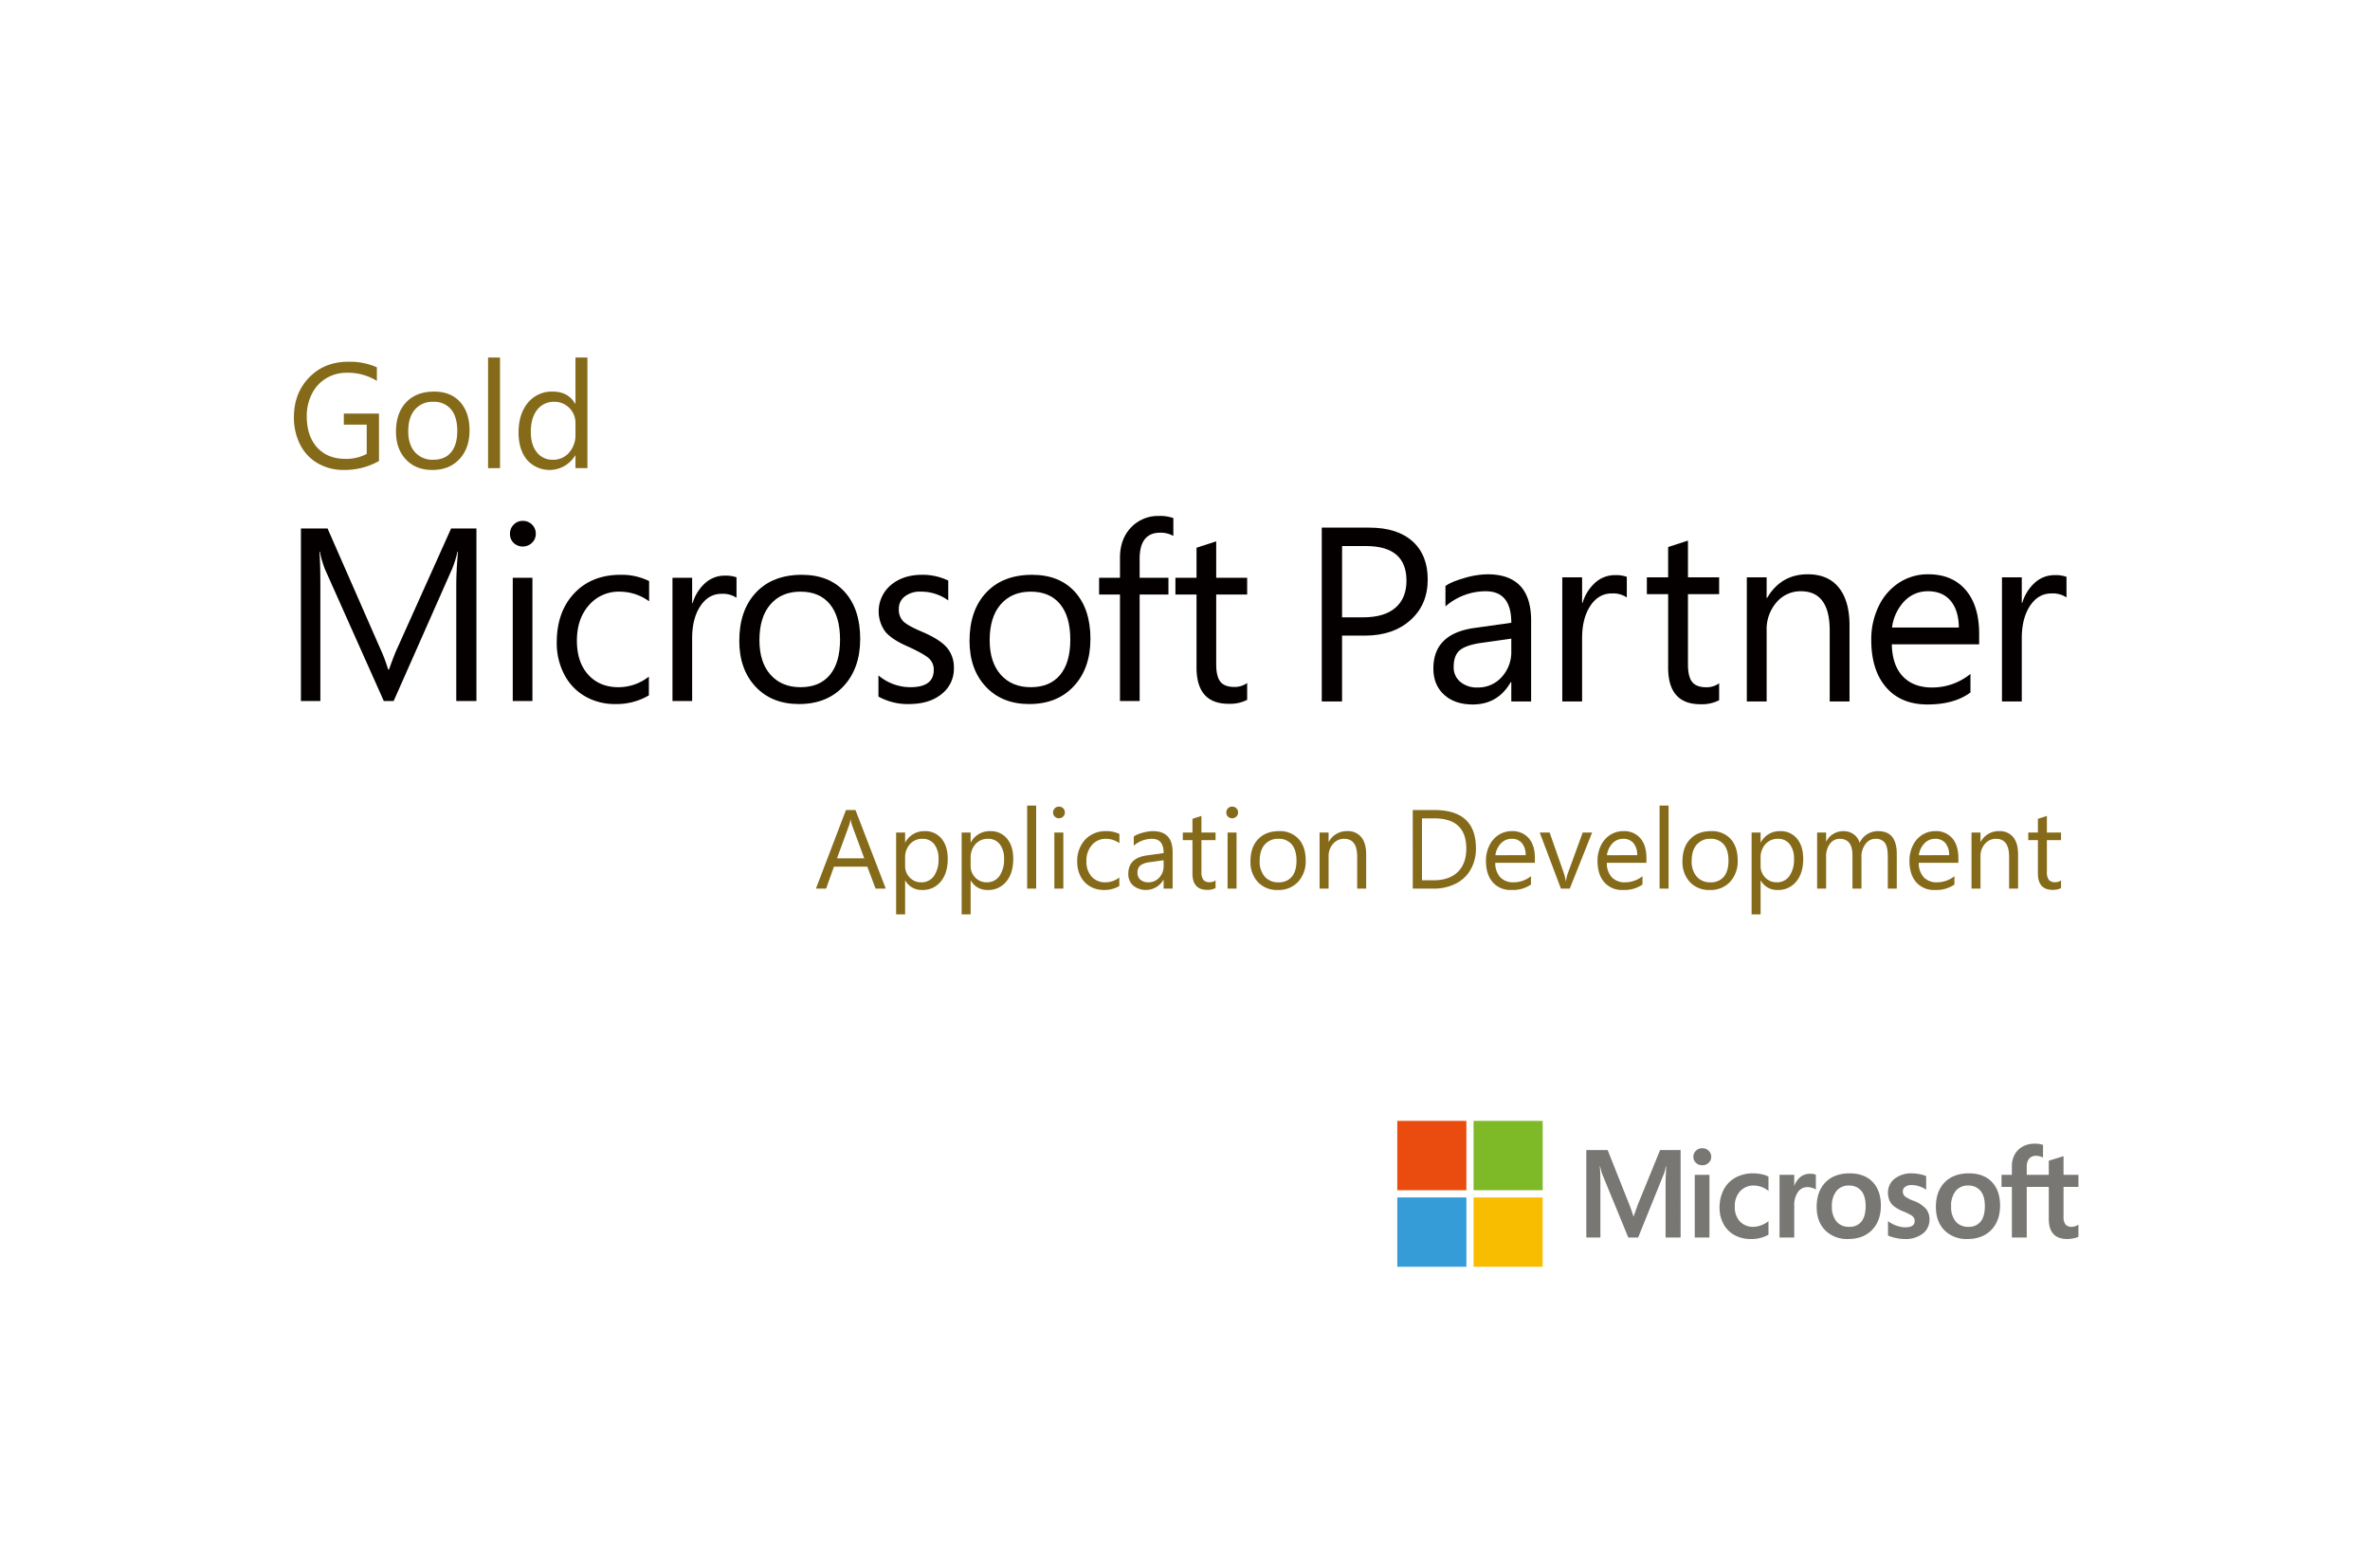 <?xml version="1.0" encoding="UTF-8"?> <svg xmlns="http://www.w3.org/2000/svg" id="レイヤー_1" data-name="レイヤー 1" width="1016" height="672" viewBox="0 0 1016 672"><defs><style>.cls-1{fill:#040000;}.cls-2{fill:#787774;}.cls-3{fill:#e94c0e;}.cls-4{fill:#7eb927;}.cls-5{fill:#369cd8;}.cls-6{fill:#f9bd00;}.cls-7{fill:#856a1a;}</style></defs><path class="cls-1" d="M204.241,300.528H195.6V250.849q0-5.88.72-14.341h-.206a46.182,46.182,0,0,1-2.211,7.171l-25.146,56.849h-4.216l-25.2-56.437a42.642,42.642,0,0,1-2.211-7.583h-.206q.411,4.439.412,14.445v49.575h-8.331V226.552h11.416L163.05,278.14a65.7,65.7,0,0,1,3.343,8.872h.36q2.57-7.119,3.548-9.079l23.089-51.381h10.851v73.976"></path><path class="cls-1" d="M229.684,228.77a5.229,5.229,0,0,1-1.646,3.946,5.707,5.707,0,0,1-7.816.052,5.27,5.27,0,0,1-1.594-4,5.343,5.343,0,0,1,1.568-3.843,5.237,5.237,0,0,1,3.934-1.625,5.374,5.374,0,0,1,3.96,1.6,5.287,5.287,0,0,1,1.594,3.869m-1.44,71.758h-8.433V247.7h8.433v52.825"></path><path class="cls-1" d="M278.167,298.1a27.313,27.313,0,0,1-14.45,3.714,25.288,25.288,0,0,1-12.933-3.327,22.909,22.909,0,0,1-8.922-9.415,28.992,28.992,0,0,1-3.188-13.671q0-13.1,7.482-21.048t19.926-7.944A26.624,26.624,0,0,1,278.27,249.1v8.666a21.563,21.563,0,0,0-12.548-4.127,16.823,16.823,0,0,0-13.292,5.856q-5.12,5.855-5.117,15.141,0,9.235,4.859,14.6t13.036,5.365a21.246,21.246,0,0,0,12.959-4.54V298.1"></path><path class="cls-1" d="M315.746,256.266a10.522,10.522,0,0,0-6.427-1.7q-5.607,0-9.1,5.288t-3.5,13.748v26.928h-8.434V247.7h8.434v10.885h.2a18.649,18.649,0,0,1,5.4-8.641,12.406,12.406,0,0,1,8.382-3.173,13.741,13.741,0,0,1,5.039.722v8.77"></path><path class="cls-1" d="M368.755,273.909q0,12.588-7.122,20.248t-19.1,7.661q-11.676,0-18.641-7.454t-6.968-19.629q0-13.1,7.148-20.713t19.695-7.609q11.724,0,18.358,7.351t6.634,20.145m-8.64.31q0-9.955-4.4-15.27t-12.573-5.314q-8.127,0-12.856,5.443t-4.731,15.347q0,9.493,4.757,14.831t12.83,5.34q8.226,0,12.6-5.262t4.371-15.115"></path><path class="cls-1" d="M408.928,286.394a13.679,13.679,0,0,1-5.271,11.142q-5.272,4.284-14.012,4.282a25.905,25.905,0,0,1-13.062-3.2v-9.08a21.194,21.194,0,0,0,13.679,5.056q10.027,0,10.027-7.377a6.473,6.473,0,0,0-1.954-4.875q-1.956-1.882-8.9-5.082-6.995-2.989-9.873-6.422a14.748,14.748,0,0,1,2.365-20.042q5.246-4.383,13.319-4.385a25.194,25.194,0,0,1,11.261,2.476V257.4a19.665,19.665,0,0,0-11.93-3.766,10.334,10.334,0,0,0-6.711,2.064,6.531,6.531,0,0,0-2.545,5.313,7.131,7.131,0,0,0,1.954,5.391q1.953,1.885,8.074,4.462,7.506,3.2,10.541,6.707a13.011,13.011,0,0,1,3.034,8.822"></path><path class="cls-1" d="M467.46,273.909q0,12.588-7.122,20.248t-19.1,7.661q-11.674,0-18.641-7.454t-6.968-19.629q0-13.1,7.148-20.713t19.695-7.609q11.724,0,18.358,7.351t6.634,20.145m-8.639.31q0-9.955-4.4-15.27t-12.573-5.314q-8.127,0-12.856,5.443t-4.731,15.347q0,9.493,4.757,14.831t12.83,5.34q8.226,0,12.6-5.262t4.371-15.115"></path><path class="cls-1" d="M503.007,229.75a11.213,11.213,0,0,0-5.605-1.393q-8.845,0-8.845,11.195V247.7H500.9v7.17H488.557v45.655h-8.433V254.873h-8.948V247.7h8.948v-8.564q0-8.048,4.731-13a15.916,15.916,0,0,1,12.033-4.952,16.481,16.481,0,0,1,6.119.928v7.635"></path><path class="cls-1" d="M534.646,300.012a16.118,16.118,0,0,1-7.921,1.7q-13.784,0-13.782-15.58V254.873h-9.05V247.7h9.05v-12.9l8.433-2.734V247.7h13.27v7.17h-13.27v29.818q0,5.315,1.8,7.558t6.014,2.243a8.955,8.955,0,0,0,5.454-1.7v7.222"></path><path class="cls-1" d="M612.053,248.426q0,10.811-7.433,17.434t-19.5,6.625h-9.79V300.7h-8.7V226.187h20.408q11.913,0,18.466,5.846t6.552,16.393m-9.116.468q0-14.81-17.4-14.809h-10.2v30.554h9.116q8.961,0,13.727-4.079t4.765-11.666"></path><path class="cls-1" d="M656.381,300.7h-8.5v-8.314h-.207Q642.135,302,631.362,302q-7.666,0-12.276-4.183t-4.609-11.25q0-14.859,17.507-17.355l15.9-2.235q0-13.509-10.929-13.51a26.188,26.188,0,0,0-17.3,6.495v-8.729q2.331-1.765,7.977-3.4a36.594,36.594,0,0,1,10.049-1.637q18.7,0,18.7,19.9V300.7m-8.5-26.917L635.04,275.6q-6.579.936-9.22,3.144t-2.641,7.145a7.993,7.993,0,0,0,2.848,6.417,10.9,10.9,0,0,0,7.3,2.416,13.574,13.574,0,0,0,10.437-4.468,15.86,15.86,0,0,0,4.118-11.173v-5.3"></path><path class="cls-1" d="M697.4,256.117a10.605,10.605,0,0,0-6.475-1.715q-5.646,0-9.168,5.327t-3.522,13.847V300.7h-8.5v-53.21h8.5v10.964h.207a18.782,18.782,0,0,1,5.439-8.7,12.492,12.492,0,0,1,8.443-3.2,13.836,13.836,0,0,1,5.076.728v8.833"></path><path class="cls-1" d="M736.977,300.181A16.223,16.223,0,0,1,729,301.9q-13.882,0-13.881-15.692v-31.49H706v-7.223h9.117V234.5l8.5-2.754v15.744h13.363v7.223H723.614v30.035q0,5.352,1.812,7.612t6.061,2.26a9.014,9.014,0,0,0,5.49-1.714v7.274"></path><path class="cls-1" d="M792.879,300.7h-8.494V270.355q0-16.886-12.328-16.888a13.458,13.458,0,0,0-10.489,4.755,17.586,17.586,0,0,0-4.222,12.133V300.7h-8.494v-53.21h8.494v8.834h.208q5.954-10.132,17.4-10.133,8.753,0,13.338,5.716t4.584,16.213V300.7"></path><path class="cls-1" d="M848.449,276.227H811q.205,8.991,4.74,13.744t12.56,4.754a25.942,25.942,0,0,0,16.42-5.82v7.951Q837.777,302,826.279,302q-11.343,0-17.714-7.352T802.194,274.3a32.409,32.409,0,0,1,3.185-14.42,24.4,24.4,0,0,1,8.78-10.106,22.552,22.552,0,0,1,12.431-3.586q10.307,0,16.083,6.73t5.776,18.836v4.469m-8.7-7.223q-.106-7.377-3.548-11.458t-9.712-4.079a13.667,13.667,0,0,0-10.1,4.261A19.922,19.922,0,0,0,811.1,269h28.644"></path><path class="cls-1" d="M885.888,256.117a10.608,10.608,0,0,0-6.474-1.715q-5.649,0-9.169,5.327t-3.523,13.847V300.7h-8.494v-53.21h8.494v10.964h.208a18.779,18.779,0,0,1,5.437-8.7,12.5,12.5,0,0,1,8.445-3.2,13.832,13.832,0,0,1,5.076.728v8.833"></path><path class="cls-2" d="M702.067,516.546l-1.75,4.914h-.1a47.184,47.184,0,0,0-1.658-4.86l-9.367-23.573h-9.158v37.479h6.04v-23.04c0-1.422-.03-3.141-.09-5.107-.03-1-.143-1.792-.171-2.4h.133c.307,1.412.626,2.488.856,3.208l11.233,27.339h4.225l11.148-27.587a24.438,24.438,0,0,0,.768-2.96h.132c-.146,2.73-.269,5.225-.286,6.731v23.816h6.443V493.027h-8.8l-9.6,23.519"></path><polyline class="cls-2" points="726.532 530.506 732.83 530.506 732.83 510.226 732.83 503.648 726.532 503.648 726.532 516.845 726.532 530.506"></polyline><path class="cls-2" d="M729.746,492.233a3.8,3.8,0,0,0-2.683,1.055,3.49,3.49,0,0,0-1.124,2.636,3.4,3.4,0,0,0,1.111,2.583,3.831,3.831,0,0,0,2.7,1.028,3.876,3.876,0,0,0,2.708-1.027,3.38,3.38,0,0,0,1.126-2.584,3.556,3.556,0,0,0-1.1-2.606,3.75,3.75,0,0,0-2.738-1.085"></path><path class="cls-2" d="M755.126,503.378a17.422,17.422,0,0,0-3.52-.378,15.5,15.5,0,0,0-7.659,1.847,12.413,12.413,0,0,0-5.05,5.211,16.616,16.616,0,0,0-1.736,7.717,14.294,14.294,0,0,0,1.686,6.919,11.865,11.865,0,0,0,4.712,4.781,14.015,14.015,0,0,0,6.886,1.679,15.028,15.028,0,0,0,7.6-1.785l.084-.048v-5.787l-.265.193a11.83,11.83,0,0,1-3.081,1.609,9.291,9.291,0,0,1-3.018.588,7.742,7.742,0,0,1-5.895-2.306,8.979,8.979,0,0,1-2.175-6.386,9.314,9.314,0,0,1,2.267-6.556,7.7,7.7,0,0,1,5.906-2.446,10.1,10.1,0,0,1,6,2.092l.265.193v-6.1l-.085-.048a10.4,10.4,0,0,0-2.914-.99"></path><path class="cls-2" d="M775.876,503.181a6.443,6.443,0,0,0-4.212,1.515,8.569,8.569,0,0,0-2.423,3.6h-.066v-4.651h-6.3v26.859h6.3v-13.74a9.6,9.6,0,0,1,1.569-5.7,4.811,4.811,0,0,1,4.073-2.159,7.407,7.407,0,0,1,1.895.279,4.808,4.808,0,0,1,1.468.6l.265.192V503.6l-.1-.043a6.491,6.491,0,0,0-2.466-.376"></path><path class="cls-2" d="M792.981,503c-4.416,0-7.921,1.3-10.421,3.858s-3.765,6.1-3.765,10.529c0,4.206,1.236,7.587,3.675,10.052a13.315,13.315,0,0,0,9.865,3.714c4.279,0,7.717-1.316,10.216-3.91s3.764-6.1,3.764-10.426c0-4.273-1.188-7.68-3.532-10.127s-5.643-3.69-9.8-3.69m5.007,20.68a6.378,6.378,0,0,1-5.292,2.244,6.749,6.749,0,0,1-5.423-2.286,9.733,9.733,0,0,1-1.949-6.458,10.117,10.117,0,0,1,1.949-6.627,6.647,6.647,0,0,1,5.372-2.323,6.547,6.547,0,0,1,5.231,2.221c1.267,1.481,1.91,3.693,1.91,6.573,0,2.918-.606,5.157-1.8,6.656"></path><path class="cls-2" d="M820.282,514.745a13.671,13.671,0,0,1-3.78-1.972,2.767,2.767,0,0,1-.763-2.069,2.307,2.307,0,0,1,.969-1.913,4.328,4.328,0,0,1,2.712-.768,11.105,11.105,0,0,1,3.231.5,10.393,10.393,0,0,1,2.82,1.313l.261.177v-5.84l-.1-.043a13.862,13.862,0,0,0-2.863-.8,17.448,17.448,0,0,0-3.142-.326,11.511,11.511,0,0,0-7.386,2.29,7.32,7.32,0,0,0-2.876,5.959,8.339,8.339,0,0,0,.621,3.329,6.655,6.655,0,0,0,1.906,2.5,16.6,16.6,0,0,0,3.874,2.175,28.885,28.885,0,0,1,3.223,1.506,4.461,4.461,0,0,1,1.418,1.168,2.623,2.623,0,0,1,.4,1.523c0,1.806-1.347,2.683-4.118,2.683a11.278,11.278,0,0,1-3.486-.64,13.092,13.092,0,0,1-3.569-1.816l-.265-.191v6.159l.1.045a15.884,15.884,0,0,0,3.381,1.047,18.072,18.072,0,0,0,3.609.419,12.207,12.207,0,0,0,7.8-2.3,7.459,7.459,0,0,0,2.9-6.1,7.021,7.021,0,0,0-1.561-4.614,13.367,13.367,0,0,0-5.308-3.39"></path><path class="cls-2" d="M844.086,503c-4.416,0-7.921,1.3-10.422,3.858s-3.765,6.1-3.765,10.529c0,4.206,1.236,7.587,3.676,10.052a13.316,13.316,0,0,0,9.866,3.714c4.279,0,7.715-1.316,10.214-3.91s3.766-6.1,3.766-10.426c0-4.273-1.188-7.68-3.533-10.127s-5.644-3.69-9.8-3.69m5.008,20.68a6.379,6.379,0,0,1-5.292,2.244,6.752,6.752,0,0,1-5.424-2.286,9.733,9.733,0,0,1-1.948-6.458,10.123,10.123,0,0,1,1.948-6.627,6.646,6.646,0,0,1,5.373-2.323,6.548,6.548,0,0,1,5.231,2.221c1.267,1.481,1.909,3.693,1.909,6.573,0,2.918-.606,5.157-1.8,6.656"></path><path class="cls-2" d="M891,508.8v-5.153h-6.379v-8.011l-.215.066-5.99,1.84-.118.036v6.069h-9.449v-3.381a5.362,5.362,0,0,1,1.046-3.581,3.658,3.658,0,0,1,2.92-1.2,6.775,6.775,0,0,1,2.77.633l.235.1V490.8l-.109-.039a10.754,10.754,0,0,0-3.541-.476,10.36,10.36,0,0,0-5.025,1.211,8.607,8.607,0,0,0-3.449,3.42,10.207,10.207,0,0,0-1.222,5.016v3.718h-4.44V508.8h4.44v21.706h6.375V508.8H878.3v13.793c0,5.681,2.673,8.561,7.941,8.561a12.92,12.92,0,0,0,2.7-.3,7.41,7.41,0,0,0,1.971-.628l.085-.048v-5.2l-.26.173a4.368,4.368,0,0,1-1.281.561,4.831,4.831,0,0,1-1.257.215,3.416,3.416,0,0,1-2.718-.992,5.361,5.361,0,0,1-.863-3.451V508.8H891"></path><polyline class="cls-3" points="628.626 510.229 599 510.229 599 480.508 628.626 480.508 628.626 510.229"></polyline><polyline class="cls-4" points="661.336 510.228 631.71 510.228 631.71 480.508 661.336 480.508 661.336 510.228"></polyline><polyline class="cls-5" points="628.625 543.054 599 543.054 599 513.334 628.625 513.334 628.625 543.054"></polyline><polyline class="cls-6" points="661.336 543.054 631.71 543.054 631.71 513.334 661.336 513.334 661.336 543.054"></polyline><path class="cls-7" d="M379.723,380.938h-4.368l-3.547-9.417h-14.3l-3.359,9.417h-4.368l12.87-33.678h4.086Zm-9.23-12.987-5.284-14.326a19.892,19.892,0,0,1-.54-2.278h-.094a11.1,11.1,0,0,1-.517,2.278l-5.237,14.326Z"></path><path class="cls-7" d="M406.285,368.186q0,6.108-2.983,9.723a9.822,9.822,0,0,1-7.985,3.617,7.947,7.947,0,0,1-7.21-4.04h-.094V392h-3.851V356.889h3.851v4.228h.094a9.1,9.1,0,0,1,8.314-4.815,8.9,8.9,0,0,1,7.187,3.194Q406.284,362.691,406.285,368.186Zm-3.946-.047a9.78,9.78,0,0,0-1.832-6.224,6.072,6.072,0,0,0-5.049-2.325,6.89,6.89,0,0,0-5.378,2.3,8.461,8.461,0,0,0-2.067,5.871v3.358A6.991,6.991,0,0,0,390,376.194a6.56,6.56,0,0,0,4.9,2.044,6.427,6.427,0,0,0,5.461-2.678A12.232,12.232,0,0,0,402.339,368.139Z"></path><path class="cls-7" d="M434.373,368.186q0,6.108-2.982,9.723a9.823,9.823,0,0,1-7.985,3.617,7.947,7.947,0,0,1-7.21-4.04H416.1V392H412.25V356.889H416.1v4.228h.094a9.1,9.1,0,0,1,8.314-4.815A8.9,8.9,0,0,1,431.7,359.5Q434.374,362.691,434.373,368.186Zm-3.945-.047a9.786,9.786,0,0,0-1.832-6.224,6.072,6.072,0,0,0-5.049-2.325,6.892,6.892,0,0,0-5.379,2.3,8.465,8.465,0,0,0-2.066,5.871v3.358a6.99,6.99,0,0,0,1.984,5.073,6.56,6.56,0,0,0,4.9,2.044,6.426,6.426,0,0,0,5.46-2.678A12.232,12.232,0,0,0,430.428,368.139Z"></path><path class="cls-7" d="M444.19,380.938h-3.851v-35.6h3.851Z"></path><path class="cls-7" d="M456.5,348.27a2.374,2.374,0,0,1-.752,1.8,2.614,2.614,0,0,1-3.57.023,2.4,2.4,0,0,1-.728-1.82,2.426,2.426,0,0,1,.717-1.749,2.4,2.4,0,0,1,1.8-.74,2.459,2.459,0,0,1,1.809.728A2.406,2.406,0,0,1,456.5,348.27Zm-.658,32.668h-3.852V356.889h3.852Z"></path><path class="cls-7" d="M479.841,379.835a12.507,12.507,0,0,1-6.6,1.691,11.58,11.58,0,0,1-5.907-1.515,10.46,10.46,0,0,1-4.075-4.286A13.17,13.17,0,0,1,461.8,369.5a13.384,13.384,0,0,1,3.417-9.582,11.934,11.934,0,0,1,9.1-3.617,12.2,12.2,0,0,1,5.566,1.221v3.946a9.867,9.867,0,0,0-5.73-1.879,7.7,7.7,0,0,0-6.071,2.666,10.067,10.067,0,0,0-2.337,6.893,9.513,9.513,0,0,0,2.219,6.646,7.648,7.648,0,0,0,5.954,2.443,9.722,9.722,0,0,0,5.918-2.067Z"></path><path class="cls-7" d="M502.692,380.938h-3.851v-3.757h-.094a8.716,8.716,0,0,1-12.964,2.454,6.511,6.511,0,0,1-2.09-5.085q0-6.716,7.938-7.844l7.21-1.01q0-6.105-4.956-6.106a11.9,11.9,0,0,0-7.844,2.936V358.58a11.793,11.793,0,0,1,3.617-1.538,16.649,16.649,0,0,1,4.556-.74q8.477,0,8.478,9Zm-3.851-12.165-5.825.822a8.592,8.592,0,0,0-4.18,1.421,3.974,3.974,0,0,0-1.2,3.229,3.609,3.609,0,0,0,1.292,2.9,4.943,4.943,0,0,0,3.311,1.093,6.164,6.164,0,0,0,4.733-2.02,7.16,7.16,0,0,0,1.867-5.05Z"></path><path class="cls-7" d="M521.105,380.7a7.384,7.384,0,0,1-3.617.775q-6.293,0-6.294-7.093V360.154h-4.133v-3.265h4.133v-5.871l3.852-1.245v7.116h6.059v3.265h-6.059v13.574a5.558,5.558,0,0,0,.822,3.441,3.333,3.333,0,0,0,2.747,1.022,4.1,4.1,0,0,0,2.49-.775Z"></path><path class="cls-7" d="M530.757,348.27a2.373,2.373,0,0,1-.751,1.8,2.614,2.614,0,0,1-3.57.023,2.4,2.4,0,0,1-.728-1.82,2.429,2.429,0,0,1,.716-1.749,2.4,2.4,0,0,1,1.8-.74,2.455,2.455,0,0,1,1.808.728A2.4,2.4,0,0,1,530.757,348.27Zm-.657,32.668h-3.852V356.889H530.1Z"></path><path class="cls-7" d="M559.738,368.82a12.971,12.971,0,0,1-3.252,9.218,11.36,11.36,0,0,1-8.725,3.488,11.115,11.115,0,0,1-8.514-3.394,12.533,12.533,0,0,1-3.182-8.936q0-5.966,3.265-9.43t8.994-3.464a10.738,10.738,0,0,1,8.385,3.347Q559.738,363,559.738,368.82Zm-3.945.141q0-4.532-2.008-6.952a7.044,7.044,0,0,0-5.742-2.419,7.394,7.394,0,0,0-5.872,2.478q-2.162,2.48-2.16,6.987a9.785,9.785,0,0,0,2.172,6.752,7.467,7.467,0,0,0,5.86,2.431,7.067,7.067,0,0,0,5.754-2.4Q555.791,373.447,555.793,368.961Z"></path><path class="cls-7" d="M585.666,380.938h-3.851V367.223q0-7.632-5.59-7.633a6.114,6.114,0,0,0-4.756,2.149,7.935,7.935,0,0,0-1.914,5.484v13.715H565.7V356.889h3.851v3.993h.094a8.638,8.638,0,0,1,7.891-4.58,7.309,7.309,0,0,1,6.048,2.584q2.077,2.584,2.078,7.327Z"></path><path class="cls-7" d="M632.721,363.677a17.931,17.931,0,0,1-2.255,9.077,15.188,15.188,0,0,1-6.411,6.059,20.589,20.589,0,0,1-9.512,2.125h-8.9V347.26h9.3Q632.719,347.26,632.721,363.677Zm-4.133.094q0-12.94-13.739-12.941h-5.261v26.539h5q6.672,0,10.334-3.558T628.588,363.771Z"></path><path class="cls-7" d="M657.991,369.877h-16.98a8.953,8.953,0,0,0,2.149,6.212,7.509,7.509,0,0,0,5.7,2.149,11.793,11.793,0,0,0,7.445-2.631V379.2a13.743,13.743,0,0,1-8.36,2.326,10.073,10.073,0,0,1-8.032-3.324q-2.889-3.324-2.889-9.194a14.606,14.606,0,0,1,1.444-6.517,11.04,11.04,0,0,1,3.981-4.568,10.247,10.247,0,0,1,5.636-1.621,9.112,9.112,0,0,1,7.293,3.042q2.619,3.042,2.618,8.513Zm-3.945-3.265a7.968,7.968,0,0,0-1.609-5.178,5.458,5.458,0,0,0-4.4-1.844,6.208,6.208,0,0,0-4.579,1.926,9,9,0,0,0-2.4,5.1Z"></path><path class="cls-7" d="M682.534,356.889l-9.583,24.049h-3.8l-9.089-24.049h4.251l6.106,17.45a18.584,18.584,0,0,1,.8,3.382h.117a15.189,15.189,0,0,1,.752-3.265l6.411-17.567Z"></path><path class="cls-7" d="M705.808,369.877h-16.98a8.948,8.948,0,0,0,2.149,6.212,7.506,7.506,0,0,0,5.7,2.149,11.8,11.8,0,0,0,7.445-2.631V379.2a13.744,13.744,0,0,1-8.361,2.326,10.075,10.075,0,0,1-8.032-3.324q-2.889-3.324-2.889-9.194a14.62,14.62,0,0,1,1.444-6.517,11.04,11.04,0,0,1,3.981-4.568A10.248,10.248,0,0,1,695.9,356.3a9.111,9.111,0,0,1,7.292,3.042q2.621,3.042,2.619,8.513Zm-3.946-3.265a7.962,7.962,0,0,0-1.609-5.178,5.457,5.457,0,0,0-4.4-1.844,6.209,6.209,0,0,0-4.58,1.926,8.99,8.99,0,0,0-2.395,5.1Z"></path><path class="cls-7" d="M715.3,380.938h-3.852v-35.6H715.3Z"></path><path class="cls-7" d="M744.934,368.82a12.967,12.967,0,0,1-3.253,9.218,11.356,11.356,0,0,1-8.724,3.488,11.115,11.115,0,0,1-8.514-3.394,12.533,12.533,0,0,1-3.182-8.936q0-5.966,3.264-9.43t9-3.464a10.738,10.738,0,0,1,8.385,3.347Q744.934,363,744.934,368.82Zm-3.945.141q0-4.532-2.008-6.952a7.045,7.045,0,0,0-5.743-2.419,7.394,7.394,0,0,0-5.871,2.478q-2.161,2.48-2.161,6.987a9.786,9.786,0,0,0,2.173,6.752,7.466,7.466,0,0,0,5.859,2.431,7.064,7.064,0,0,0,5.754-2.4Q740.987,373.447,740.989,368.961Z"></path><path class="cls-7" d="M773.023,368.186q0,6.108-2.983,9.723a9.822,9.822,0,0,1-7.985,3.617,7.947,7.947,0,0,1-7.21-4.04h-.094V392H750.9V356.889h3.852v4.228h.094a9.1,9.1,0,0,1,8.314-4.815,8.9,8.9,0,0,1,7.186,3.194Q773.023,362.691,773.023,368.186Zm-3.946-.047a9.78,9.78,0,0,0-1.832-6.224,6.072,6.072,0,0,0-5.049-2.325,6.89,6.89,0,0,0-5.378,2.3,8.461,8.461,0,0,0-2.067,5.871v3.358a6.991,6.991,0,0,0,1.985,5.073,6.56,6.56,0,0,0,4.9,2.044,6.427,6.427,0,0,0,5.461-2.678A12.232,12.232,0,0,0,769.077,368.139Z"></path><path class="cls-7" d="M813.136,380.938h-3.852V367.129q0-4.038-1.233-5.789a4.718,4.718,0,0,0-4.145-1.75,5.134,5.134,0,0,0-4.192,2.255,8.589,8.589,0,0,0-1.726,5.378v13.715h-3.852V366.659q0-7.067-5.472-7.069a5.067,5.067,0,0,0-4.18,2.126,8.752,8.752,0,0,0-1.644,5.507v13.715h-3.852V356.889h3.852v3.805h.094a8.145,8.145,0,0,1,7.444-4.392,7.21,7.21,0,0,1,4.228,1.315,6.773,6.773,0,0,1,2.607,3.688,8.579,8.579,0,0,1,7.985-5q7.94,0,7.938,9.817Z"></path><path class="cls-7" d="M839.533,369.877h-16.98a8.953,8.953,0,0,0,2.149,6.212,7.509,7.509,0,0,0,5.7,2.149,11.793,11.793,0,0,0,7.445-2.631V379.2a13.743,13.743,0,0,1-8.36,2.326,10.073,10.073,0,0,1-8.032-3.324q-2.889-3.324-2.889-9.194a14.606,14.606,0,0,1,1.444-6.517,11.04,11.04,0,0,1,3.981-4.568,10.247,10.247,0,0,1,5.636-1.621,9.112,9.112,0,0,1,7.293,3.042q2.619,3.042,2.618,8.513Zm-3.945-3.265a7.968,7.968,0,0,0-1.609-5.178,5.458,5.458,0,0,0-4.4-1.844A6.208,6.208,0,0,0,825,361.516a9,9,0,0,0-2.4,5.1Z"></path><path class="cls-7" d="M865.132,380.938h-3.851V367.223q0-7.632-5.59-7.633a6.114,6.114,0,0,0-4.756,2.149,7.935,7.935,0,0,0-1.914,5.484v13.715H845.17V356.889h3.851v3.993h.094a8.638,8.638,0,0,1,7.891-4.58,7.309,7.309,0,0,1,6.048,2.584q2.079,2.584,2.078,7.327Z"></path><path class="cls-7" d="M883.545,380.7a7.384,7.384,0,0,1-3.617.775q-6.293,0-6.294-7.093V360.154H869.5v-3.265h4.133v-5.871l3.852-1.245v7.116h6.059v3.265h-6.059v13.574a5.558,5.558,0,0,0,.822,3.441,3.333,3.333,0,0,0,2.747,1.022,4.1,4.1,0,0,0,2.49-.775Z"></path><path class="cls-7" d="M162.469,197.62a29.8,29.8,0,0,1-15.013,3.847,22.018,22.018,0,0,1-11.213-2.846,19.134,19.134,0,0,1-7.584-8.038A25.348,25.348,0,0,1,126,178.854q0-10.321,6.537-17.046t16.733-6.724a28.409,28.409,0,0,1,12.292,2.377v5.817a23.454,23.454,0,0,0-12.886-3.471,16.8,16.8,0,0,0-8.836,2.361,16.185,16.185,0,0,0-6.13,6.677,20.8,20.8,0,0,0-2.205,9.6q0,8.475,4.457,13.371t12.151,4.895a18.617,18.617,0,0,0,9.1-2.127V182.044h-9.821V177.29h15.076Z"></path><path class="cls-7" d="M201.283,184.546q0,7.631-4.332,12.276t-11.619,4.645q-7.1,0-11.338-4.519t-4.238-11.9q0-7.944,4.347-12.558t11.979-4.613q7.132,0,11.166,4.457T201.283,184.546Zm-5.255.188q0-6.035-2.674-9.258a9.381,9.381,0,0,0-7.647-3.221,9.843,9.843,0,0,0-7.819,3.3q-2.88,3.3-2.877,9.305,0,5.752,2.893,8.992a9.941,9.941,0,0,0,7.8,3.237q5,0,7.663-3.19T196.028,184.734Z"></path><path class="cls-7" d="M214.357,200.685h-5.13V153.27h5.13Z"></path><path class="cls-7" d="M251.826,200.685H246.7v-5.442h-.125A12.865,12.865,0,0,1,225.9,197.1q-3.6-4.364-3.6-11.651,0-7.943,3.988-12.76a13.161,13.161,0,0,1,10.681-4.817q6.567,0,9.6,5.192h.125v-19.8h5.129ZM246.7,186.2v-4.723a8.918,8.918,0,0,0-2.643-6.6,8.778,8.778,0,0,0-6.428-2.627,8.9,8.9,0,0,0-7.35,3.424q-2.721,3.426-2.721,9.493,0,5.506,2.565,8.71a8.384,8.384,0,0,0,6.912,3.206,8.869,8.869,0,0,0,6.944-3.065A11.339,11.339,0,0,0,246.7,186.2Z"></path></svg> 